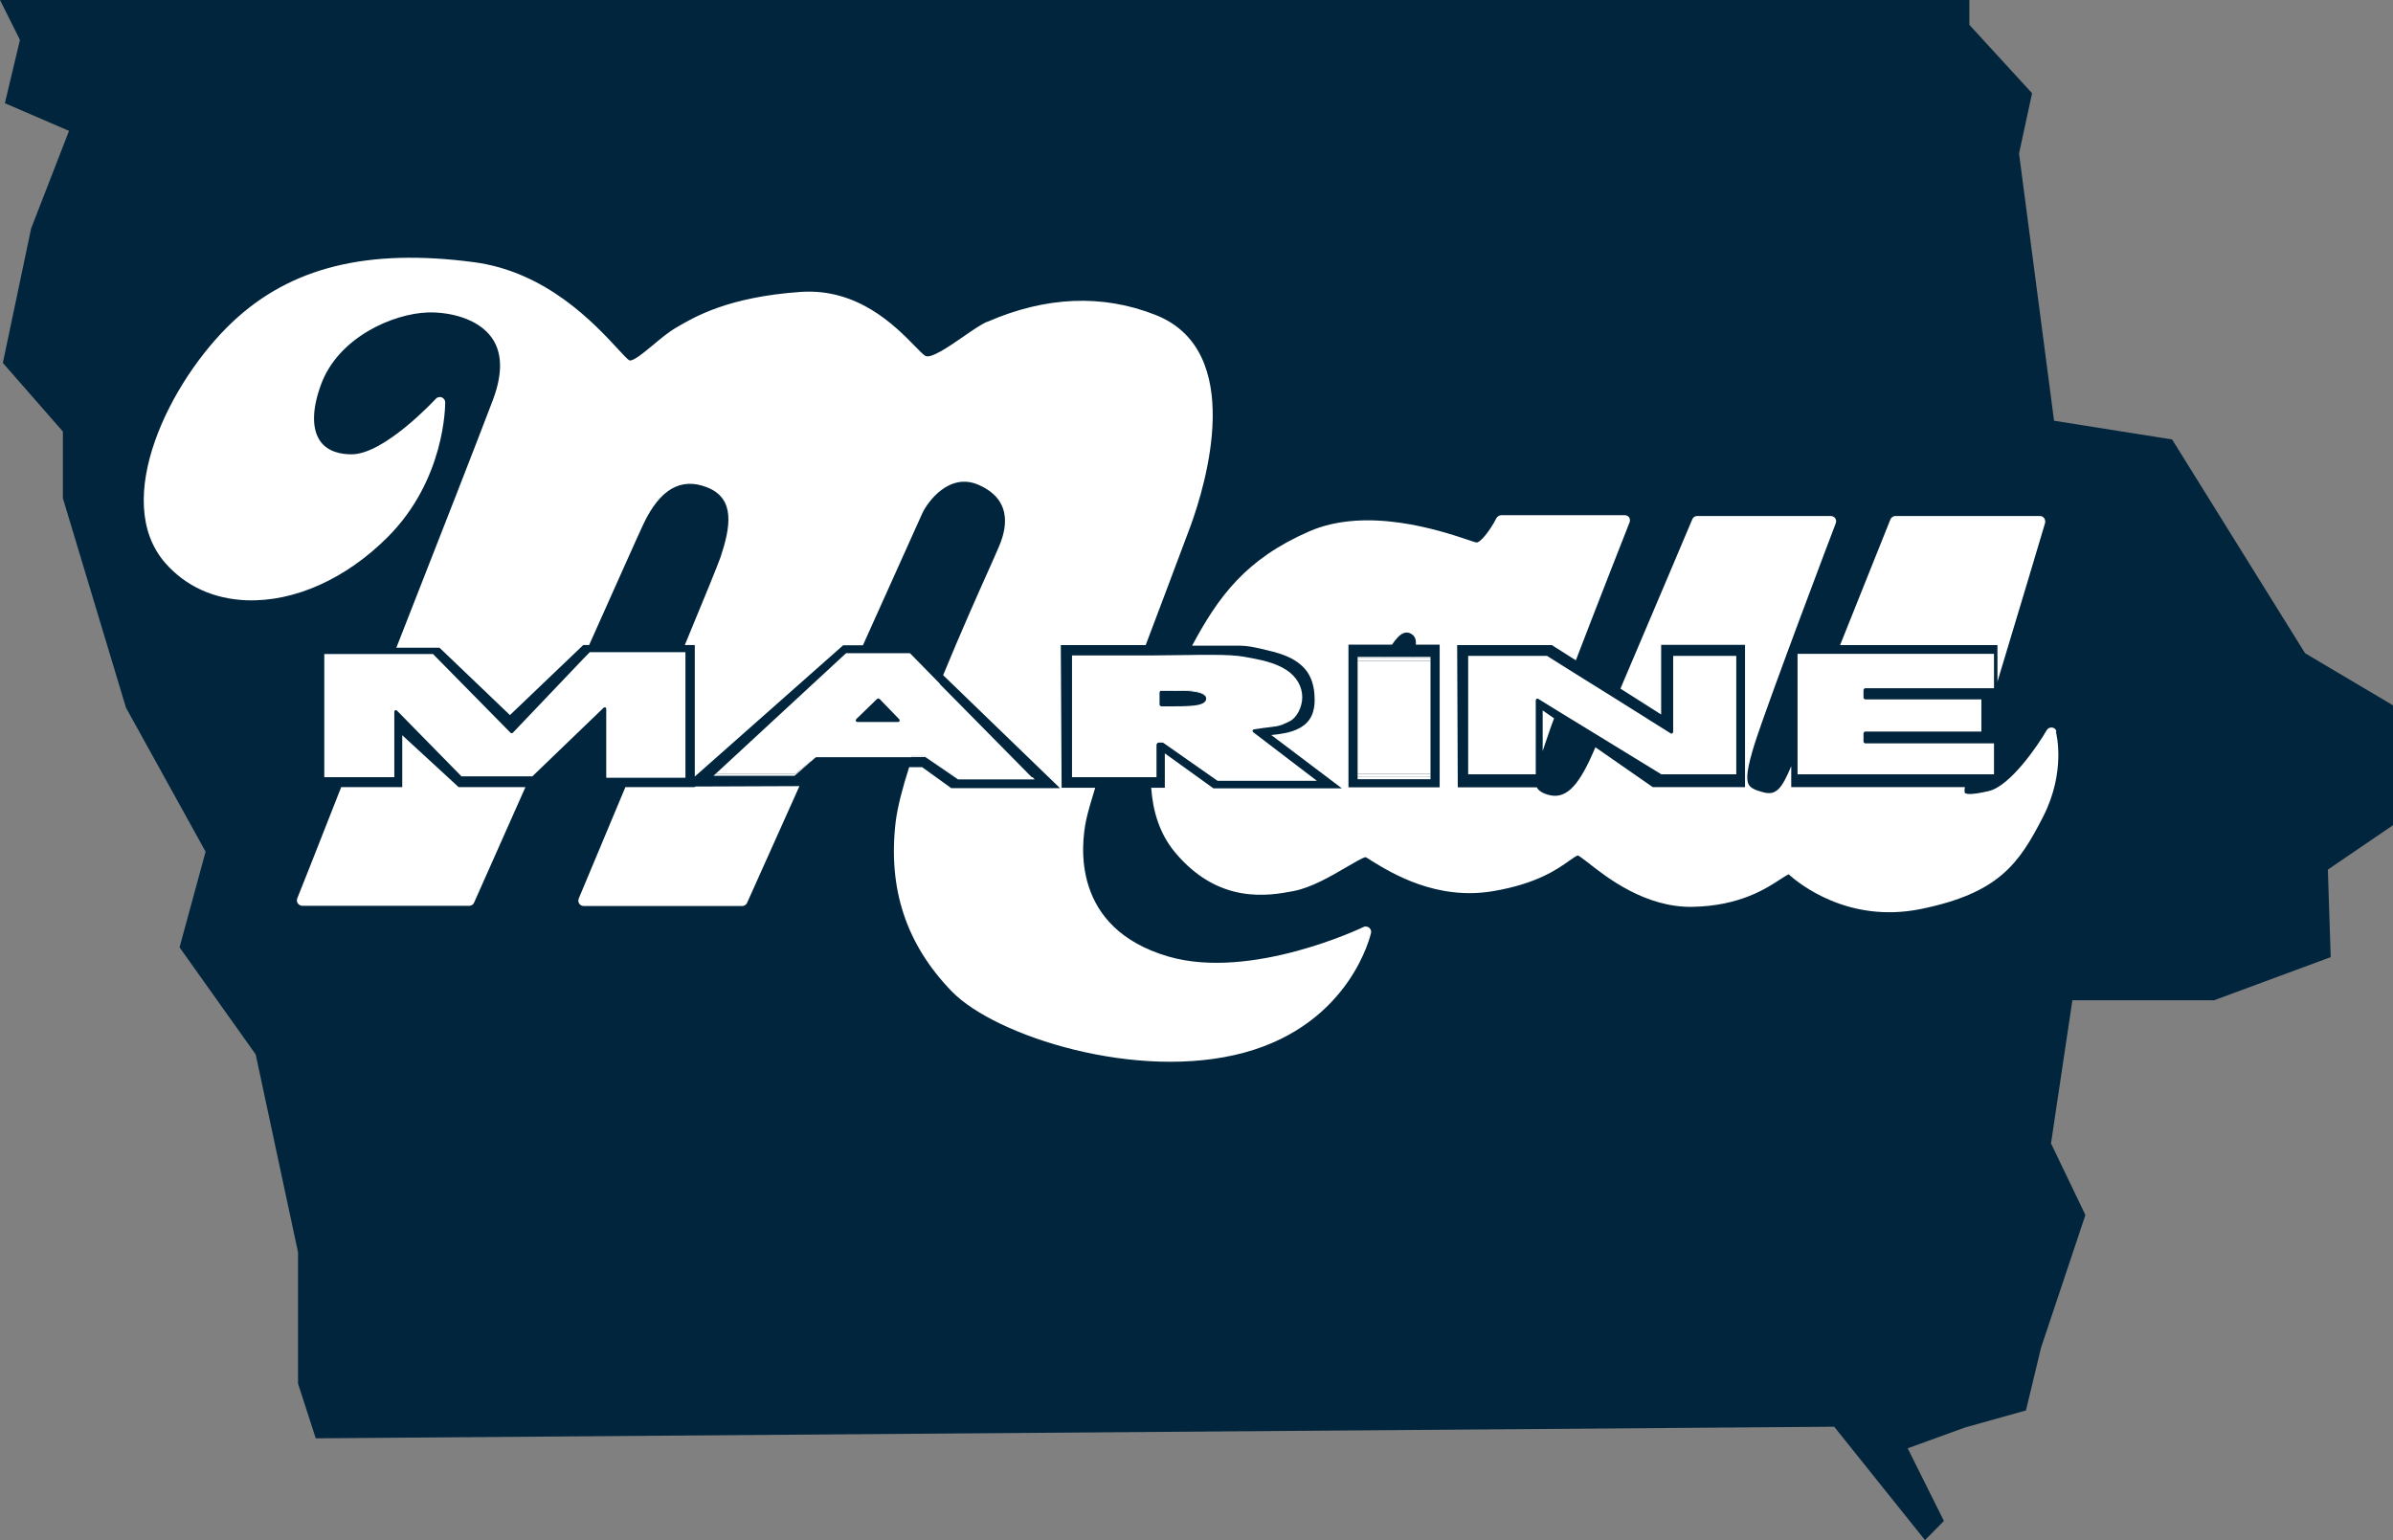 <svg xmlns="http://www.w3.org/2000/svg" id="a" viewBox="0 0 117.55 75.66"><rect x="0" y="0" width="117.55" height="75.66" fill="#808080" stroke="none"/><polygon points="2.51 0 1.43 0 0 0 .98 1.96 .24 5.07 3.39 6.43 1.53 11.22 .14 17.83 3.09 21.2 3.09 24.48 6.19 34.77 10.1 41.84 8.82 46.54 12.56 51.8 14.64 61.52 14.64 67.97 15.51 70.66 90.1 70.09 94.56 75.66 95.49 74.72 93.71 71.15 96.52 70.13 99.52 69.29 100.26 66.21 102.44 59.69 100.75 56.17 101.8 49.14 108.76 49.14 114.49 47.02 114.35 42.72 117.55 40.54 117.55 34.65 113.23 32.09 106.7 21.59 100.9 20.67 99.18 7.54 99.82 4.58 96.74 1.22 96.74 0 2.51 0" style="fill:#01253c; stroke-width:0px;"></polygon><path d="M34.72,23.93c-1.29-.5-2.31.09-3.12,1.8-.21.45-1.39,3.08-2.8,6.24l.08-.08s.03-.02.06-.02h4.62c.97-2.34,1.72-4.18,1.83-4.51.49-1.46.74-2.88-.67-3.42Z" style="fill:none; stroke-width:0px;"></path><path d="M49.1,26.75c.4-.96.54-2.25-1.04-2.94-1.43-.63-2.5.83-2.76,1.39-.16.33-1.47,3.25-3.02,6.71h2.45s.04,0,.05.02l1.45,1.42c.86-2.11,1.76-4.13,2.33-5.4.25-.55.44-.98.53-1.21Z" style="fill:none; stroke-width:0px;"></path><path d="M69.27,31.11c-.11-.05-.2-.06-.31-.01-.35.13-.68.68-.96,1.22h1.4c.22-.67.24-1.03-.14-1.2Z" style="fill:none; stroke-width:0px;"></path><path d="M69.27,31.11c-.11-.05-.2-.06-.31-.01-.2.07-.4.3-.58.57h1.17c.02-.27-.05-.45-.28-.56Z" style="fill:none; stroke-width:0px;"></path><path d="M46.32,33.16c.83-2.04,1.7-3.97,2.25-5.2.25-.55.44-.98.53-1.21.4-.96.54-2.25-1.04-2.94-1.43-.63-2.5.83-2.76,1.39-.15.33-1.41,3.13-2.92,6.49h2.41s1.53,1.46,1.53,1.46Z" style="fill:none; stroke-width:0px;"></path><path d="M35.39,27.35c.49-1.46.74-2.88-.67-3.42-1.29-.5-2.31.09-3.12,1.8-.21.43-1.32,2.93-2.67,5.95h4.7c.93-2.25,1.65-4,1.76-4.33Z" style="fill:none; stroke-width:0px;"></path><path d="M98.11,33.52c1.05-3.47,2.27-7.55,2.35-7.83.02-.08,0-.16-.04-.23-.05-.07-.13-.11-.21-.11h-7.11c-.1,0-.2.07-.24.17l-2.47,6.17h7.73v1.84Z" style="fill:#fff; stroke-width:0px;"></path><path d="M101.02,35.93c-.03-.1-.11-.18-.22-.19-.1-.01-.21.04-.26.13-.43.75-1.79,2.74-2.84,2.99-.94.22-1.14.14-1.18.09,0,0-.04-.07,0-.28h-8.53v-1.03c-.46,1.09-.73,1.46-1.38,1.28-.38-.1-.61-.2-.71-.38-.15-.28-.06-.86.28-1.96.66-2.08,3.96-10.79,4-10.88.03-.08.02-.17-.03-.24-.05-.07-.13-.11-.22-.11h-6.56c-.11,0-.2.06-.24.16-.03.07-2.07,4.9-3.53,8.32l2,1.27v-3.42h4.12v6.99h-4.53l-2.82-1.96c-.05.12-.1.23-.13.3-.76,1.73-1.39,2.29-2.24,2.02-.35-.11-.46-.26-.51-.35,0,0,0,0,0,0h-3.88l-.03-6.99h4.65l1.18.75c1.16-3.03,2.62-6.73,2.64-6.78.03-.08.02-.17-.02-.24-.05-.07-.13-.11-.22-.11h-6.06c-.1,0-.19.06-.24.14-.33.65-.81,1.23-.99,1.2-.07-.01-.24-.07-.44-.14-1.35-.45-4.95-1.64-7.78-.4-3.11,1.36-4.45,3.2-5.74,5.61h2.3c.47,0,.92.11,1.37.22.42.1.83.21,1.21.41.39.21.72.49.91.89.17.35.23.75.23,1.14,0,.28-.04.55-.16.8-.24.51-.8.74-1.32.84-.21.04-.43.07-.65.09l3.47,2.62h-6.31l-2.39-1.72v1.69h-.67c.08,1.13.4,2.24,1.16,3.16,2.16,2.6,4.63,2.14,5.81,1.92.9-.17,1.85-.73,2.62-1.18.36-.21.8-.47.94-.49.06.02.2.12.33.2.95.58,3.16,1.94,5.93,1.47,2.14-.36,3.15-1.07,3.74-1.49.16-.11.39-.28.44-.26.08.03.27.19.49.35.91.72,2.81,2.21,5.12,2.17,2.34-.04,3.65-.91,4.35-1.37.14-.09.3-.19.38-.23.49.44,2.91,2.43,6.48,1.71,3.85-.78,4.84-2.23,6.02-4.53,1.14-2.23.65-4.11.63-4.19ZM70.72,38.68h-4.48v-7.01h2.14c.18-.27.38-.5.58-.57.11-.04.2-.03.31.01.23.11.3.29.28.56h1.17v7.01Z" style="fill:#fff; stroke-width:0px;"></path><path d="M75.78,36.9c.07-.23.16-.47.25-.74l.14-.41c.05-.13.1-.29.17-.46l-.56-.39v2Z" style="fill:#fff; stroke-width:0px;"></path><path d="M34.13,38.67h-3.41c-1.25,2.98-2.26,5.41-2.29,5.47-.03.08-.03.17.02.25.05.07.13.12.22.12h7.79c.1,0,.2-.06.24-.16.03-.07,1.15-2.56,2.57-5.73l-5.14.02v.03Z" style="fill:#fff; stroke-width:0px;"></path><path d="M52.1,31.69h4.18c.38-1.01.75-1.99,1.08-2.86l1.13-3.01c.72-1.98,2.74-8.59-1.73-10.35-2.61-1.03-5.39-.91-8.26.34h-.02c-.35.16-.77.46-1.22.77-.58.4-1.54,1.07-1.81.9-.11-.07-.3-.26-.51-.48-.98-1-2.8-2.85-5.61-2.66-3.56.25-5.2,1.22-6.09,1.74-.4.23-.78.55-1.15.86-.4.33-1,.84-1.18.76-.08-.04-.32-.3-.56-.56-1.14-1.23-3.5-3.79-7.07-4.26-5.24-.69-9.01.25-11.86,2.94-3.06,2.88-5.99,8.76-3.3,11.84,1,1.14,2.38,1.77,4,1.83,2.35.08,4.87-1.05,6.92-3.1,2.83-2.83,2.83-6.47,2.83-6.63,0-.1-.07-.2-.17-.24-.1-.04-.22-.01-.29.07-.03.03-2.52,2.73-4.14,2.73-.49,0-1.16-.11-1.54-.65-.41-.59-.41-1.54.03-2.75.85-2.37,3.59-3.52,5.26-3.57,1.01-.03,2.44.27,3.13,1.23.53.74.55,1.76.07,3.05-.64,1.7-2.7,6.97-4.75,12.19h2.12l3.46,3.31,3.6-3.44h.29c1.35-3.02,2.46-5.51,2.67-5.95.81-1.71,1.84-2.3,3.12-1.8,1.41.55,1.15,1.96.67,3.42-.11.32-.82,2.07-1.76,4.33h.49v6.46s7.29-6.45,7.29-6.45h.97c1.51-3.36,2.77-6.16,2.92-6.49.26-.56,1.33-2.02,2.76-1.39,1.58.69,1.43,1.98,1.04,2.94-.09.23-.29.66-.53,1.21-.55,1.22-1.41,3.16-2.25,5.2l5.74,5.55h-5.34l-1.43-1.03h-.64c-.33,1.03-.57,1.96-.66,2.67-.39,3.3.51,6.03,2.76,8.35,2.14,2.2,9.12,4.43,14.37,3,5.24-1.43,6.21-5.84,6.22-5.88.02-.1-.02-.2-.1-.26-.08-.06-.19-.07-.27-.03-.05.03-5.52,2.64-9.59,1.45-4.78-1.4-4.29-5.5-4.03-6.72.08-.38.24-.92.44-1.57h-1.65l-.04-6.99Z" style="fill:#fff; stroke-width:0px;"></path><path d="M19.76,36.12v2.55h-3c-1.23,3.14-2.13,5.4-2.16,5.47-.03.08-.02.17.03.24.05.07.13.12.22.12h8.2c.1,0,.2-.06.24-.16.03-.07,1.13-2.55,2.52-5.67h-3.28l-2.77-2.55Z" style="fill:#fff; stroke-width:0px;"></path><path d="M76.17,35.76l-.14.41c-.1.27-.18.51-.25.74v1.77h-.28s0,0,0,0c.05.1.16.24.51.35.85.27,1.48-.3,2.24-2.02.03-.07.08-.18.13-.3l-2.03-1.41c-.06.17-.12.33-.17.46Z" style="fill:none; stroke-width:0px;"></path><path d="M46.99,38.18l-1.58-1.05h-.59s-.01.04-.02.06h.63s.03,0,.04.01l1.59,1.09h3.77l-.11-.11h-3.68s-.03,0-.04-.01Z" style="fill:#fff; stroke-width:0px;"></path><path d="M39.1,37.99s-.03.02-.05.02h-3.89l-.11.1h3.98l.77-.67s.01-.03.02-.04l-.72.59Z" style="fill:#fff; stroke-width:0px;"></path><path d="M46.17,33.59l-1.47-1.5h-3.14l-6.4,5.92h3.89s.04,0,.05-.02l.72-.59s-.01.03-.02.04l.16-.14.09-.08s.03-.02.05-.02h4.69s.01-.04.02-.06h.59l1.58,1.05s.03.01.04.01h3.68l-4.54-4.6ZM44.11,35.47h-2s-.06-.02-.07-.05c-.01-.03,0-.07.02-.09l.03-.03,1-.97s.08-.03.11,0l.94.97.03.03s.03.06.02.09c-.01.03-.04.05-.07.05Z" style="fill:#fff; stroke-width:0px;"></path><path d="M56.82,36.56s.04-.08.08-.08h.19s.03,0,.05.01l2.67,1.87h4.88l-3.13-2.39s-.04-.05-.03-.08c0-.03.03-.05.07-.06.32-.05.55-.08.73-.1.5-.06.57-.07,1.03-.3.34-.17.61-.69.61-1.18,0-.52-.28-1.01-.77-1.33-.56-.37-1.26-.51-2.11-.66-.36-.06-.84-.09-1.6-.09-.35,0-.74,0-1.17.01-.01,0-.03,0-.04,0-.53,0-1.12.02-1.77.02h-3.85v5.98h4.15v-1.62ZM56.96,34.58v-.59s.03-.08.08-.08h.51c.5,0,.84,0,1.02.03.2.02.35.06.47.11.14.06.21.14.21.23,0,0,0,.01,0,.02,0,0,0,.02,0,.02,0,.15-.13.25-.4.31-.22.05-.63.07-1.23.07h-.58s-.08-.03-.08-.08v-.05Z" style="fill:#fff; stroke-width:0px;"></path><path d="M57.46,33.94h.09c.5,0,.84,0,1.02.03.2.02.35.06.47.11.13.06.19.13.2.21,0,0,0-.01,0-.02,0-.1-.07-.17-.21-.23-.12-.05-.27-.09-.47-.11-.19-.02-.52-.03-1.02-.03h-.51s-.08.04-.08.08v.04s.03-.08.08-.08h.42Z" style="fill:#fff; stroke-width:0px;"></path><path d="M68.03,32.27s-.02.03-.02.04h1.4s0-.03.01-.04h-1.39Z" style="fill:#fff; stroke-width:0px;"></path><polygon points="70.27 38.02 70.27 32.47 69.36 32.47 67.93 32.47 66.69 32.47 66.69 38.02 70.27 38.02" style="fill:#fff; stroke-width:0px;"></polygon><path d="M70.27,32.31v-.04h-.85s0,.03-.01.04h.86Z" style="fill:#fff; stroke-width:0px;"></path><path d="M68.03,32.27h-1.34v.04h1.32s.02-.03.02-.04Z" style="fill:#fff; stroke-width:0px;"></path><rect x="66.69" y="38.17" width="3.58" height=".11" style="fill:#fff; stroke-width:0px;"></rect><polygon points="68.01 32.31 66.69 32.31 66.69 32.47 67.93 32.47 69.36 32.47 70.27 32.47 70.27 32.31 69.41 32.31 68.01 32.31" style="fill:#fff; stroke-width:0px;"></polygon><rect x="66.69" y="38.02" width="3.58" height=".15" style="fill:#fff; stroke-width:0px;"></rect><path d="M76,32.22h-3.88v5.82h3.32v-3.64s.02-.05.04-.07c.02-.01.05-.01.08,0l.92.57,2.11,1.29,3.02,1.85h3.68v-5.82h-3.1v3.74s-.02.05-.04.07-.05.01-.08,0l-2.69-1.69-2.18-1.36-1.21-.76Z" style="fill:#fff; stroke-width:0px;"></path><path d="M97.95,38.03v-1.51h-6.33s-.08-.03-.08-.08v-.42s.03-.08.08-.08h5.71v-1.58h-5.71s-.08-.04-.08-.08v-.39s.03-.08.08-.08h6.33v-1.69h-9.65v5.92h9.65Z" style="fill:#fff; stroke-width:0px;"></path><path d="M30.92,38.21h2.75v-6.17h-4.7l-.36.37-3.42,3.59s-.03.02-.06.02c-.02,0-.04-.01-.05-.02l-3.81-3.87h-5.34v6.05s1.03,0,1.03,0h2.41v-3.22s.02-.06.05-.07c.03-.01.06,0,.08.02l3.17,3.23h3.48l3.5-3.37s.06-.03.08-.02c.03.01.05.04.05.07v3.39h1.13Z" style="fill:#fff; stroke-width:0px;"></path></svg>